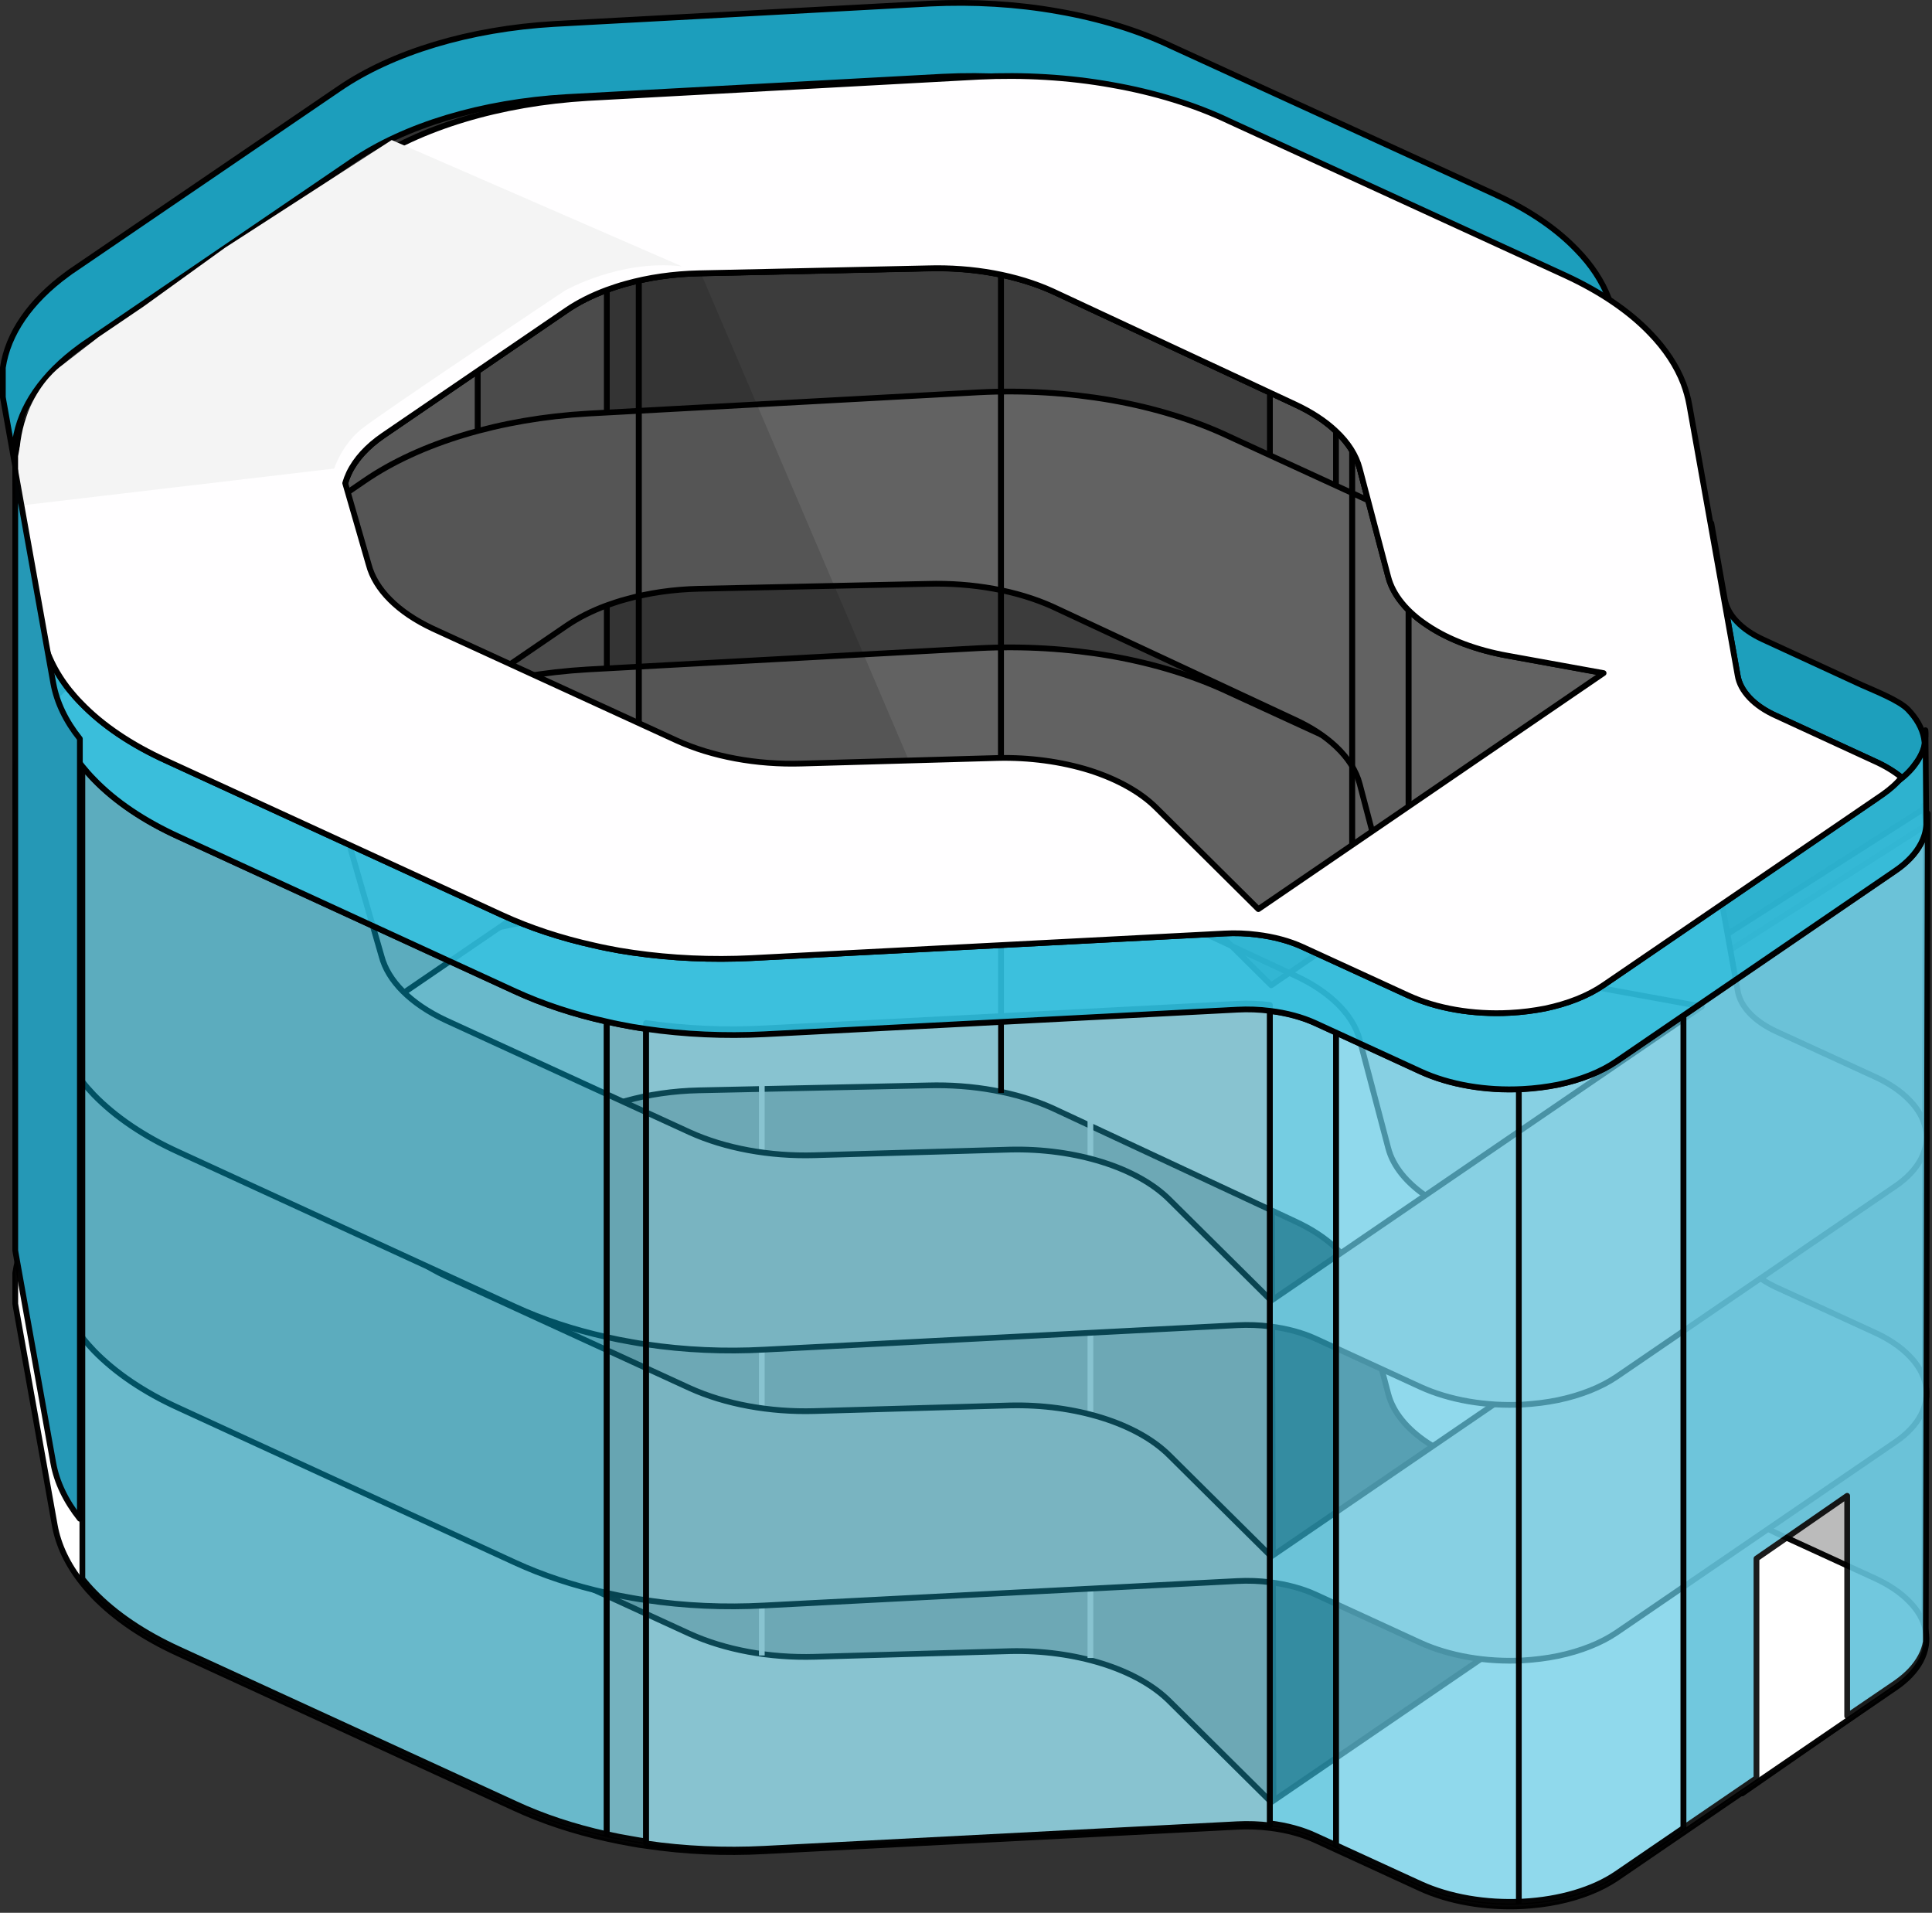 <svg width="396" height="392" viewBox="0 0 396 392" fill="none" xmlns="http://www.w3.org/2000/svg">
<rect x="0" y="0" width="396" height="392" fill="#333333" stroke="none"/>
<path fill-rule="evenodd" clip-rule="evenodd" d="M3.12 95.593L0.665 81.859C0.637 81.702 0.613 81.547 0.588 81.391V75.342C1.612 68.397 6.176 61.724 13.829 56.144C14.301 55.793 14.784 55.442 15.276 55.13L69.505 18.178C80.435 10.686 96.268 5.925 113.589 4.911L190.687 0.735C199.509 0.306 208.431 0.813 216.926 2.335C225.417 3.817 233.303 6.237 240.121 9.476L306.434 39.834C306.595 39.912 306.756 39.99 306.917 40.068C313.57 43.151 319.094 46.935 323.166 51.189C326.23 54.31 328.407 57.666 329.738 61.139C330.222 62.465 330.625 63.831 330.867 65.197L337.761 103.554L337.6 103.593L333.407 80.18C333.165 78.815 332.762 77.45 332.278 76.123C330.947 72.65 328.73 69.294 325.706 66.173C321.513 61.802 315.828 57.978 308.974 54.817L242.65 24.46C235.832 21.221 227.945 18.801 219.454 17.319C210.963 15.797 202.04 15.29 193.215 15.719L116.117 19.894C98.801 20.908 82.963 25.669 72.033 33.161L17.808 70.114C17.312 70.426 16.833 70.777 16.361 71.128C8.705 76.708 4.145 83.38 3.12 90.326V95.593Z" fill="#1C9EBC" stroke="black" stroke-width="1.177" stroke-miterlimit="2" stroke-linejoin="round"/>
<path fill-rule="evenodd" clip-rule="evenodd" d="M394.617 334.454L394.868 169.034L347.202 199.436L357.088 367.539L389.758 344.86L393.947 338.722L394.617 334.454Z" fill="white" fill-opacity="0.42" stroke="black" stroke-width="1.177" stroke-miterlimit="2.035" stroke-linejoin="round"/>
<path fill-rule="evenodd" clip-rule="evenodd" d="M394.449 330.921L394.701 165.5L347.035 195.902L356.92 364.005L389.591 341.326L393.779 335.188L394.449 330.921Z" fill="white" fill-opacity="0.42" stroke="black" stroke-width="1.177" stroke-miterlimit="2.035" stroke-linejoin="round"/>
<path fill-rule="evenodd" clip-rule="evenodd" d="M260.6 206.449L261.034 369.132L211.825 352.129C211.825 352.129 100.956 331.424 99.521 332.668C98.083 333.912 83.666 323.959 83.666 323.959L75.903 179.849L137.701 192.261L209.404 191.372L245.694 195.43L260.6 206.449Z" fill="white" fill-opacity="0.73" stroke="black" stroke-width="1.177" stroke-miterlimit="2.035" stroke-linejoin="round"/>
<path fill-rule="evenodd" clip-rule="evenodd" d="M260.293 80.472L265.299 82.812C268.749 84.382 271.618 86.277 273.847 88.38V192.857L265.696 198.633L260.293 196.026V80.472Z" fill="white" fill-opacity="0.72" stroke="black" stroke-opacity="0.98" stroke-width="1.177" stroke-miterlimit="2" stroke-linejoin="round"/>
<path fill-rule="evenodd" clip-rule="evenodd" d="M124.359 59.441C125.611 58.997 126.923 58.552 128.267 58.197C132.907 56.893 138.005 56.153 143.225 56.034L190.144 55.027C199.363 54.761 208.49 56.419 215.725 59.678L260.294 80.472V195.879L250.281 191.731L239.688 181.216C236.453 177.987 231.69 175.321 225.921 173.514C220.151 171.707 213.619 170.819 207.055 170.967L166.974 172.122C157.725 172.389 148.597 170.7 141.362 167.412L124.359 159.621V59.441Z" fill="white" fill-opacity="0.42" stroke="black" stroke-opacity="0.98" stroke-width="1.177" stroke-miterlimit="2" stroke-linejoin="round"/>
<path fill-rule="evenodd" clip-rule="evenodd" d="M97.9 76.056L116.234 63.526C118.569 61.926 121.313 60.564 124.372 59.438V159.589L97.9 147.444V76.056Z" fill="white" fill-opacity="0.72" stroke="black" stroke-opacity="0.98" stroke-width="1.177" stroke-miterlimit="2.035" stroke-linejoin="round"/>
<path fill-rule="evenodd" clip-rule="evenodd" d="M97.898 147.443L91.292 144.392C84.195 141.074 79.527 136.394 78.203 131.299L70.782 105.587C69.948 102.714 70.208 99.752 71.545 96.938C72.885 94.124 75.272 91.517 78.554 89.266L97.898 76.055V147.443Z" fill="white" fill-opacity="0.91" stroke="black" stroke-opacity="0.98" stroke-width="1.177" stroke-miterlimit="2.035" stroke-linejoin="round"/>
<path fill-rule="evenodd" clip-rule="evenodd" d="M333.645 151.977L273.838 192.854V88.378C276.317 90.718 277.983 93.296 278.704 96.021L284.562 118.267C285.532 121.94 288.341 125.405 292.66 128.249C296.983 131.122 302.642 133.226 308.986 134.381L333.645 138.854V151.977Z" fill="white" fill-opacity="0.72" stroke="black" stroke-opacity="0.98" stroke-width="1.177" stroke-miterlimit="2.035" stroke-linejoin="round"/>
<path fill-rule="evenodd" clip-rule="evenodd" d="M333.645 138.853L348.811 141.637L333.645 151.976V138.853Z" fill="white" fill-opacity="0.72" stroke="black" stroke-opacity="0.98" stroke-width="1.177" stroke-miterlimit="2.035" stroke-linejoin="round"/>
<path fill-rule="evenodd" clip-rule="evenodd" d="M3.127 260.889C4.192 253.632 8.93 246.7 16.885 240.864C17.374 240.509 17.874 240.153 18.387 239.827L74.721 201.319C86.077 193.529 102.533 188.582 120.513 187.545L200.615 183.191C209.773 182.717 219.053 183.28 227.875 184.82C236.697 186.39 244.878 188.908 251.96 192.255L320.859 223.921C327.971 227.179 333.894 231.178 338.259 235.71C341.403 238.998 343.692 242.494 345.066 246.107C345.585 247.47 345.982 248.892 346.226 250.314L356.178 305.854C356.453 307.454 357.277 308.994 358.62 310.416C359.963 311.838 361.795 313.112 364.023 314.148L384.232 323.42C387.162 324.753 389.574 326.382 391.375 328.248C393.176 330.085 394.306 332.099 394.702 334.173V334.203C395.099 336.276 394.764 338.379 393.695 340.393C392.627 342.378 390.887 344.244 388.536 345.844L331.329 384.944C328.124 387.107 324.003 388.736 319.332 389.713C317.043 390.187 314.601 390.484 312.128 390.632C304.588 391.017 297.048 389.713 291.157 387.018L269.635 377.124C266.918 375.88 263.683 375.021 260.294 374.606C258.127 374.34 255.868 374.251 253.609 374.37L156.657 379.376C148.537 379.82 140.325 379.464 132.419 378.279C131.472 378.161 130.526 378.013 129.58 377.835C127.809 377.539 126.069 377.183 124.36 376.798C117.552 375.288 111.203 373.184 105.555 370.578L36.663 338.912C29.529 335.683 23.604 331.655 19.236 327.152C18.39 326.264 17.606 325.375 16.885 324.457C13.881 320.695 11.967 316.696 11.223 312.579L3.206 267.672C3.179 267.524 3.151 267.346 3.127 267.198V260.889ZM141.363 334.825C148.598 338.113 157.725 339.801 166.975 339.535L207.056 338.379C213.619 338.231 220.152 339.12 225.921 340.927C231.691 342.733 236.453 345.399 239.689 348.628L260.569 369.334L348.821 309.054L308.984 301.796C302.635 300.671 296.987 298.538 292.652 295.694C288.348 292.851 285.54 289.385 284.563 285.712L278.702 263.466C278 260.741 276.321 258.134 273.848 255.794C271.62 253.69 268.75 251.795 265.301 250.225L215.726 227.09C208.491 223.832 199.363 222.173 190.144 222.44L143.225 223.447C138.005 223.565 132.907 224.306 128.267 225.609C126.924 225.964 125.611 226.409 124.36 226.853C121.307 227.979 118.56 229.371 116.24 230.941L78.552 256.682C75.273 258.933 72.886 261.57 71.546 264.384C70.209 267.198 69.946 270.131 70.783 273.034L78.204 298.745C79.529 303.84 84.193 308.491 91.293 311.838L141.363 334.825Z" fill="white" stroke="black" stroke-opacity="0.98" stroke-width="1.177" stroke-miterlimit="2" stroke-linejoin="round"/>
<path d="M80.19 191.499V304.943" stroke="white" stroke-opacity="0.98" stroke-width="1.177" stroke-miterlimit="2.035" stroke-linejoin="round"/>
<path d="M69.643 186.352L70.722 268.808" stroke="white" stroke-opacity="0.98" stroke-width="1.177" stroke-miterlimit="2.035" stroke-linejoin="round"/>
<path d="M156.146 211.136V339.256" stroke="white" stroke-opacity="0.98" stroke-width="1.177" stroke-miterlimit="2.035" stroke-linejoin="round"/>
<path d="M223.5 208.033V339.774" stroke="white" stroke-opacity="0.98" stroke-width="1.177" stroke-miterlimit="2.035" stroke-linejoin="round"/>
<path fill-rule="evenodd" clip-rule="evenodd" d="M3.127 210.532C4.192 203.274 8.93 196.342 16.885 190.507C17.374 190.151 17.874 189.796 18.387 189.47L74.721 150.962C86.077 143.171 102.533 138.225 120.513 137.188L200.615 132.834C209.773 132.36 219.053 132.922 227.875 134.463C236.697 136.033 244.878 138.55 251.96 141.898L320.859 173.564C327.971 176.822 333.894 180.821 338.259 185.353C341.403 188.641 343.692 192.136 345.066 195.75C345.585 197.113 345.982 198.535 346.226 199.956L356.178 255.497C356.453 257.097 357.277 258.637 358.62 260.059C359.963 261.481 361.795 262.754 364.023 263.791L384.232 273.063C387.162 274.396 389.574 276.025 391.375 277.891C393.176 279.728 394.306 281.742 394.702 283.815V283.845C395.099 285.919 394.764 288.022 393.695 290.036C392.627 292.021 390.887 293.887 388.536 295.486L331.329 334.587C328.124 336.75 324.003 338.379 319.332 339.356C317.043 339.83 314.601 340.127 312.128 340.275C304.588 340.66 297.048 339.356 291.157 336.661L269.635 326.767C266.918 325.523 263.683 324.664 260.294 324.249C258.127 323.982 255.868 323.894 253.609 324.012L156.657 329.019C148.537 329.463 140.325 329.107 132.419 327.922C131.472 327.804 130.526 327.656 129.58 327.478C127.809 327.182 126.069 326.826 124.36 326.441C117.552 324.93 111.203 322.827 105.555 320.221L36.663 288.555C29.529 285.326 23.604 281.298 19.236 276.795C18.39 275.907 17.606 275.018 16.885 274.1C13.881 270.338 11.967 266.339 11.223 262.222L3.206 217.315C3.179 217.166 3.151 216.989 3.127 216.841V210.532ZM141.363 284.467C148.598 287.755 157.725 289.444 166.975 289.177L207.056 288.022C213.619 287.874 220.152 288.762 225.921 290.569C231.691 292.376 236.453 295.042 239.689 298.271L260.569 318.977L348.821 258.696L308.984 251.439C302.635 250.314 296.987 248.181 292.652 245.337C288.348 242.494 285.54 239.027 284.563 235.354L278.702 213.109C278 210.383 276.321 207.776 273.848 205.436C271.619 203.333 268.75 201.438 265.301 199.868L215.726 176.733C208.491 173.474 199.363 171.816 190.144 172.082L143.225 173.09C138.005 173.208 132.907 173.948 128.267 175.252C126.924 175.607 125.611 176.052 124.36 176.496C121.307 177.622 118.56 179.014 116.24 180.584L78.552 206.325C75.273 208.576 72.886 211.213 71.546 214.027C70.209 216.841 69.946 219.774 70.783 222.677L78.204 248.388C79.529 253.483 84.193 258.134 91.293 261.481L141.363 284.467Z" fill="#E0E0E0" stroke="black" stroke-width="1.177" stroke-miterlimit="2" stroke-linejoin="round"/>
<path fill-rule="evenodd" clip-rule="evenodd" d="M3.127 158.101C4.192 150.844 8.93 143.912 16.885 138.076C17.374 137.721 17.874 137.365 18.387 137.039L74.721 98.531C86.077 90.741 102.533 85.794 120.513 84.757L200.615 80.403C209.773 79.929 219.053 80.492 227.875 82.032C236.697 83.602 244.878 86.12 251.96 89.467L320.859 121.133C327.971 124.391 333.894 128.39 338.259 132.923C341.403 136.211 343.692 139.706 345.066 143.32C345.585 144.682 345.982 146.104 346.226 147.526L356.178 203.066C356.453 204.666 357.277 206.206 358.62 207.628C359.963 209.05 361.795 210.324 364.023 211.361L384.232 220.632C387.162 221.965 389.574 223.594 391.375 225.46C393.176 227.297 394.306 229.311 394.702 231.385V231.415C395.099 233.488 394.764 235.591 393.695 237.605C392.627 239.59 390.887 241.456 388.536 243.056L331.329 282.156C328.124 284.319 324.003 285.948 319.332 286.925C317.043 287.399 314.601 287.696 312.128 287.844C304.588 288.229 297.048 286.926 291.157 284.23L269.635 274.336C266.918 273.092 263.683 272.233 260.294 271.818C258.127 271.552 255.868 271.463 253.609 271.582L156.657 276.588C148.537 277.032 140.325 276.676 132.419 275.492C131.472 275.373 130.526 275.225 129.58 275.047C127.809 274.751 126.069 274.396 124.36 274.01C117.552 272.5 111.203 270.397 105.555 267.79L36.663 236.124C29.529 232.895 23.604 228.867 19.236 224.365C18.39 223.476 17.606 222.587 16.885 221.669C13.881 217.907 11.967 213.908 11.223 209.791L3.206 164.884C3.179 164.736 3.151 164.558 3.127 164.41V158.101ZM141.363 232.037C148.598 235.325 157.725 237.013 166.975 236.747L207.056 235.591C213.619 235.443 220.152 236.332 225.921 238.139C231.691 239.946 236.453 242.612 239.689 245.84L260.569 266.546L348.821 206.266L308.984 199.008C302.635 197.883 296.987 195.75 292.652 192.907C288.348 190.063 285.54 186.597 284.563 182.924L278.702 160.678C278 157.953 276.321 155.346 273.848 153.006C271.619 150.903 268.75 149.007 265.301 147.437L215.726 124.302C208.491 121.044 199.363 119.385 190.144 119.652L143.225 120.659C138.005 120.777 132.907 121.518 128.267 122.821C126.924 123.177 125.611 123.621 124.36 124.066C121.307 125.191 118.56 126.583 116.24 128.153L78.552 153.894C75.273 156.146 72.886 158.782 71.546 161.596C70.209 164.41 69.946 167.343 70.783 170.246L78.204 195.957C79.529 201.052 84.193 205.703 91.293 209.05L141.363 232.037Z" fill="#E0E0E0" stroke="black" stroke-width="1.177" stroke-miterlimit="2" stroke-linejoin="round"/>
<path fill-rule="evenodd" clip-rule="evenodd" d="M143.669 56.003L186.773 156.963L161.818 157.125C161.818 157.125 154.421 157.044 145.926 154.605C140.046 152.898 133.939 149.403 126.207 146.07C108.938 138.632 99.053 133.836 94.558 131.601C93.859 131.235 86.207 128.674 80.887 123.675C75.233 118.392 74.918 114.205 71.191 100.305C70.697 98.435 70.889 98.802 71.103 97.989C71.739 95.591 72.611 95.346 72.648 94.818C72.678 94.452 75.279 91.689 79.3 88.681C84.355 84.901 90.94 80.796 89.44 81.609C89.013 81.853 97.767 76.325 105.44 71.164C110.375 67.831 115.329 63.644 120.523 61.124C132.058 55.475 143.669 56.003 143.669 56.003Z" fill="black" fill-opacity="0.14"/>
<path d="M288.704 123.91V185.878" stroke="white" stroke-width="1.177" stroke-miterlimit="2.035" stroke-linejoin="round"/>
<path fill-rule="evenodd" clip-rule="evenodd" d="M124.358 375.892C117.551 374.382 111.202 372.279 105.554 369.642L36.662 338.007C29.528 334.748 23.603 330.749 19.235 326.217C18.389 325.358 17.604 324.44 16.884 323.551V157.047C17.604 157.966 18.389 158.854 19.235 159.743C23.603 164.245 29.528 168.274 36.662 171.502L105.554 203.168C111.202 205.775 117.551 207.878 124.358 209.389V375.892Z" fill="#028AA8" fill-opacity="0.59" stroke="black" stroke-opacity="0.98" stroke-width="1.177" stroke-miterlimit="2.035" stroke-linejoin="round"/>
<path fill-rule="evenodd" clip-rule="evenodd" d="M132.418 377.371C131.472 377.222 130.526 377.074 129.579 376.897C127.809 376.6 126.068 376.274 124.359 375.889V209.386C126.068 209.771 127.809 210.126 129.579 210.423C130.526 210.6 131.472 210.748 132.418 210.867V377.371Z" fill="#0B788F" fill-opacity="0.57" stroke="black" stroke-opacity="0.98" stroke-width="1.177" stroke-miterlimit="2" stroke-linejoin="round"/>
<path fill-rule="evenodd" clip-rule="evenodd" d="M260.294 374.083C258.127 373.816 255.868 373.727 253.609 373.846L156.657 378.881C148.537 379.296 140.325 378.941 132.419 377.785V209.652C140.325 210.807 148.537 211.193 156.657 210.748L253.609 205.713C255.868 205.594 258.127 205.683 260.294 205.949V374.083Z" fill="#1388A3" fill-opacity="0.5" stroke="black" stroke-opacity="0.98" stroke-width="1.177" stroke-miterlimit="2" stroke-linejoin="round"/>
<path fill-rule="evenodd" clip-rule="evenodd" d="M273.847 378.142L269.634 376.217C266.917 374.943 263.682 374.084 260.293 373.669V207.195C263.682 207.61 266.917 208.469 269.634 209.713L273.847 211.638V378.142Z" fill="#35B6D5" fill-opacity="0.68" stroke="black" stroke-opacity="0.98" stroke-width="1.177" stroke-miterlimit="2" stroke-linejoin="round"/>
<path fill-rule="evenodd" clip-rule="evenodd" d="M345.066 208.144V374.618L331.329 384.008C326.566 387.267 319.637 389.311 312.128 389.696C304.588 390.081 297.047 388.777 291.156 386.082L273.847 378.143V211.639L291.156 219.608C297.047 222.303 304.588 223.607 312.128 223.222C314.6 223.074 317.042 222.777 319.332 222.303C324.002 221.325 328.123 219.696 331.329 217.534L345.066 208.144Z" fill="#66CBE5" fill-opacity="0.72" stroke="black" stroke-opacity="0.98" stroke-width="1.177" stroke-miterlimit="2.035" stroke-linejoin="round"/>
<g opacity="0.91">
<path fill-rule="evenodd" clip-rule="evenodd" d="M360.023 364.396L345.065 374.615V208.141L388.535 178.43C390.885 176.831 392.626 174.964 393.694 172.98C394.762 170.965 395.098 168.863 394.701 166.789V166.759L395.129 166.7L394.732 336.462C394.549 337.499 394.213 338.476 393.694 339.454C392.626 341.468 390.885 343.305 388.535 344.934L378.614 351.688V306.544L360.023 319.4V364.396Z" fill="#63C2DB" stroke="black" stroke-opacity="0.98" stroke-width="1.177" stroke-miterlimit="2.035" stroke-linejoin="round"/>
</g>
<path d="M311.315 222.789V390.16" stroke="black" stroke-opacity="0.98" stroke-width="1.177" stroke-miterlimit="2.035" stroke-linejoin="round"/>
<path d="M130.927 56.482V57.519M130.927 162.617V162.765" stroke="black" stroke-width="1.177" stroke-miterlimit="2.035" stroke-linejoin="round"/>
<path d="M205.179 50.313V56.296M205.179 170.992V223.984" stroke="black" stroke-width="1.177" stroke-miterlimit="2.035" stroke-linejoin="round"/>
<path d="M277.139 88.724V92.4M277.139 190.582V191.94" stroke="black" stroke-width="1.178" stroke-miterlimit="2.035" stroke-linejoin="round"/>
<path fill-rule="evenodd" clip-rule="evenodd" d="M394.245 165.132C394.428 165.665 394.611 166.228 394.703 166.761V166.791C394.855 167.561 394.886 168.331 394.855 169.072L394.245 165.132Z" fill="#F2F2F2" stroke="black" stroke-width="1.177" stroke-miterlimit="2" stroke-linejoin="round"/>
<path fill-rule="evenodd" clip-rule="evenodd" d="M350.763 107.214L353.528 122.821C353.821 124.407 354.617 125.951 355.999 127.373C357.339 128.796 359.182 130.056 361.402 131.072L381.591 140.379C384.523 141.68 389.256 143.55 391.057 145.379C392.858 147.248 393.989 149.24 394.366 151.313V151.353C394.785 153.426 394.115 154.564 391.895 157.45C391.392 158.059 390.01 159.523 389.759 159.32C388.209 158.06 386.324 156.922 384.23 155.987L364.041 146.679C361.779 145.663 359.936 144.403 358.596 142.981C357.256 141.558 356.418 140.014 356.167 138.429L350.596 107.254L350.763 107.214Z" fill="#1D9FBC" stroke="black" stroke-width="1.177" stroke-miterlimit="2" stroke-linejoin="round"/>
<path fill-rule="evenodd" clip-rule="evenodd" d="M130.928 57.511V162.608L91.292 144.391C84.195 141.073 79.527 136.393 78.203 131.298L70.782 105.587C69.948 102.713 70.208 99.751 71.545 96.937C72.885 94.123 75.272 91.516 78.554 89.265L116.233 63.524C118.568 61.924 121.312 60.562 124.371 59.436C125.619 58.962 126.923 58.547 128.272 58.162C129.142 57.925 130.027 57.718 130.928 57.511Z" fill="black" fill-opacity="0.56" stroke="black" stroke-width="1.177" stroke-miterlimit="2.035" stroke-linejoin="round"/>
<path fill-rule="evenodd" clip-rule="evenodd" d="M205.182 56.299V171.023L166.988 172.09C157.732 172.356 148.586 170.698 141.349 167.41L130.93 162.611V57.513C134.828 56.624 138.983 56.121 143.214 56.032L190.154 54.995C195.301 54.847 200.411 55.292 205.182 56.299Z" fill="black" fill-opacity="0.56" stroke="black" stroke-width="1.177" stroke-miterlimit="2.035" stroke-linejoin="round"/>
<path fill-rule="evenodd" clip-rule="evenodd" d="M205.182 171.023V56.298C208.958 57.098 212.52 58.223 215.716 59.645L265.31 82.81C268.738 84.38 271.613 86.275 273.839 88.378C275.188 89.652 276.296 90.985 277.142 92.407V190.573L260.563 201.919L239.676 181.213C236.462 177.984 231.7 175.289 225.933 173.482C220.164 171.675 213.622 170.786 207.053 170.964L205.182 171.023Z" fill="black" fill-opacity="0.56" stroke="black" stroke-width="1.177" stroke-miterlimit="2.035" stroke-linejoin="round"/>
<path fill-rule="evenodd" clip-rule="evenodd" d="M277.143 190.571V92.405C277.854 93.56 278.379 94.775 278.706 96.019L284.564 118.265C285.196 120.664 286.606 122.975 288.706 125.078V182.692L277.143 190.571Z" fill="black" fill-opacity="0.56" stroke="black" stroke-width="1.177" stroke-miterlimit="2.035" stroke-linejoin="round"/>
<path fill-rule="evenodd" clip-rule="evenodd" d="M288.704 182.693V125.078C289.83 126.204 291.152 127.27 292.66 128.248C296.983 131.121 302.642 133.224 308.986 134.38L348.811 141.637L288.704 182.693Z" fill="black" fill-opacity="0.56" stroke="black" stroke-width="1.177" stroke-miterlimit="2.035" stroke-linejoin="round"/>
<path fill-rule="evenodd" clip-rule="evenodd" d="M394.66 149.647L394.827 169.034C394.743 170.375 394.366 171.677 393.696 172.937C392.649 174.928 390.89 176.798 388.503 178.424L331.329 217.482C328.146 219.677 323.999 221.302 319.35 222.278C317.046 222.725 314.617 223.05 312.104 223.172C304.564 223.579 297.025 222.278 291.144 219.555L269.636 209.678C266.893 208.418 263.685 207.565 260.296 207.159C258.114 206.874 255.852 206.793 253.594 206.915L156.634 211.955C148.521 212.361 140.316 211.995 132.408 210.857C131.457 210.694 130.511 210.573 129.564 210.41C127.805 210.085 126.071 209.76 124.362 209.353C117.56 207.85 111.205 205.736 105.538 203.135L36.654 171.473C29.521 168.221 23.594 164.238 19.225 159.686C18.379 158.833 17.596 157.938 16.876 157.044C13.873 153.264 11.958 149.241 11.213 145.136L3.196 100.225C3.171 100.062 3.142 99.899 3.121 99.736V98.924L8.587 129.529C9.328 133.634 11.242 137.658 14.245 141.438C14.97 142.332 15.753 143.226 16.599 144.079C20.968 148.632 26.891 152.615 34.028 155.866L102.912 187.527C108.575 190.128 114.929 192.242 121.731 193.746C123.44 194.152 125.174 194.477 126.937 194.803C127.88 194.965 128.831 195.087 129.782 195.25C137.689 196.388 145.891 196.754 154.008 196.347L250.964 191.307C253.226 191.185 255.483 191.267 257.666 191.551C261.058 191.958 264.267 192.812 267.01 194.071L288.518 203.947C294.386 206.671 301.926 207.971 309.465 207.565C311.978 207.443 314.407 207.118 316.711 206.671C321.36 205.696 325.507 204.07 328.691 201.875L384.607 163.67L388.335 160.581C389.926 159.524 391.225 158.345 392.23 157.086C392.733 156.435 393.194 155.785 393.529 155.094C394.492 153.346 394.827 151.476 394.66 149.647Z" fill="#2FBCDB" fill-opacity="0.93" stroke="black" stroke-width="1.177" stroke-miterlimit="2.035" stroke-linejoin="round"/>
<path fill-rule="evenodd" clip-rule="evenodd" d="M250.964 191.309L154.008 196.349C145.891 196.756 137.689 196.389 129.782 195.251C128.831 195.089 127.88 194.967 126.937 194.804C125.174 194.479 123.44 194.154 121.731 193.748C114.929 192.244 108.575 190.13 102.912 187.529L34.028 155.868C26.891 152.616 20.968 148.633 16.599 144.081C15.753 143.228 14.97 142.334 14.245 141.439C11.242 137.659 9.328 133.635 8.587 129.53L3.121 98.925V93.438C4.185 86.204 8.922 79.254 16.876 73.442C17.366 73.076 17.864 72.71 18.38 72.385L74.711 33.895C86.066 26.091 102.519 21.133 120.508 20.076L200.601 15.727C209.77 15.28 219.039 15.809 227.86 17.394C236.681 18.938 244.874 21.458 251.957 24.832L320.858 56.452C327.978 59.745 333.884 63.728 338.24 68.28C341.382 71.532 343.685 75.027 345.067 78.644C345.57 80.026 345.989 81.448 346.24 82.871L356.167 138.432C356.418 140.017 357.256 141.561 358.596 142.983C359.937 144.406 361.78 145.666 364.041 146.682L384.23 155.989C386.324 156.924 388.209 158.063 389.759 159.323C388.754 160.583 387.455 161.721 385.906 162.818L328.691 201.877C325.507 204.071 321.36 205.697 316.711 206.673C314.407 207.12 311.978 207.445 309.465 207.567C301.926 207.973 294.386 206.672 288.518 203.949L267.01 194.073C264.267 192.813 261.058 191.959 257.666 191.553C255.483 191.268 253.226 191.187 250.964 191.309ZM328.691 137.943L308.962 134.367C302.638 133.229 296.983 131.116 292.669 128.23C288.33 125.385 285.523 121.93 284.552 118.272L278.696 96.04C277.976 93.276 276.309 90.674 273.829 88.358C271.605 86.244 268.727 84.375 265.297 82.79L215.705 59.663C208.472 56.371 199.366 54.705 190.142 54.989L143.206 56.005C137.995 56.127 132.91 56.859 128.265 58.16C126.917 58.526 125.614 58.973 124.362 59.42C121.304 60.558 118.56 61.939 116.223 63.525L78.543 89.252C75.264 91.488 72.876 94.13 71.536 96.934C71.214 97.625 70.95 98.316 70.753 99.007L75.566 115.671C76.893 120.792 81.559 125.466 88.655 128.798L138.712 151.762C145.945 155.054 155.093 156.762 164.35 156.478L204.413 155.339C210.985 155.177 217.527 156.071 223.294 157.859C229.062 159.688 233.825 162.37 237.037 165.581L257.925 186.31L328.691 137.943Z" fill="#FFFEFF" stroke="black" stroke-width="1.177" stroke-miterlimit="2" stroke-linejoin="round"/>
<path fill-rule="evenodd" clip-rule="evenodd" d="M139.766 54.585L80.289 28.697L46.134 50.761L29.43 62.807L20.177 69.083L12.725 74.853C12.725 74.853 0.308 83.226 4.904 103.517L68.491 96.025C68.491 96.025 70.007 91.304 73.962 88.026C77.917 84.787 115.817 59.541 115.817 59.541C115.817 59.541 127.074 53.102 139.766 54.585Z" fill="#F4F4F4"/>
<path fill-rule="evenodd" clip-rule="evenodd" d="M16.371 311.247C13.479 307.607 11.637 303.768 10.92 299.815L3.203 256.731C3.177 256.56 3.15 256.418 3.127 256.247V96.423C3.15 96.565 3.177 96.736 3.203 96.878L10.92 139.991C11.637 143.944 13.479 147.783 16.371 151.395V311.247Z" fill="#2598B6" stroke="black" stroke-opacity="0.98" stroke-width="1.177" stroke-miterlimit="2" stroke-linejoin="round"/>
</svg>
